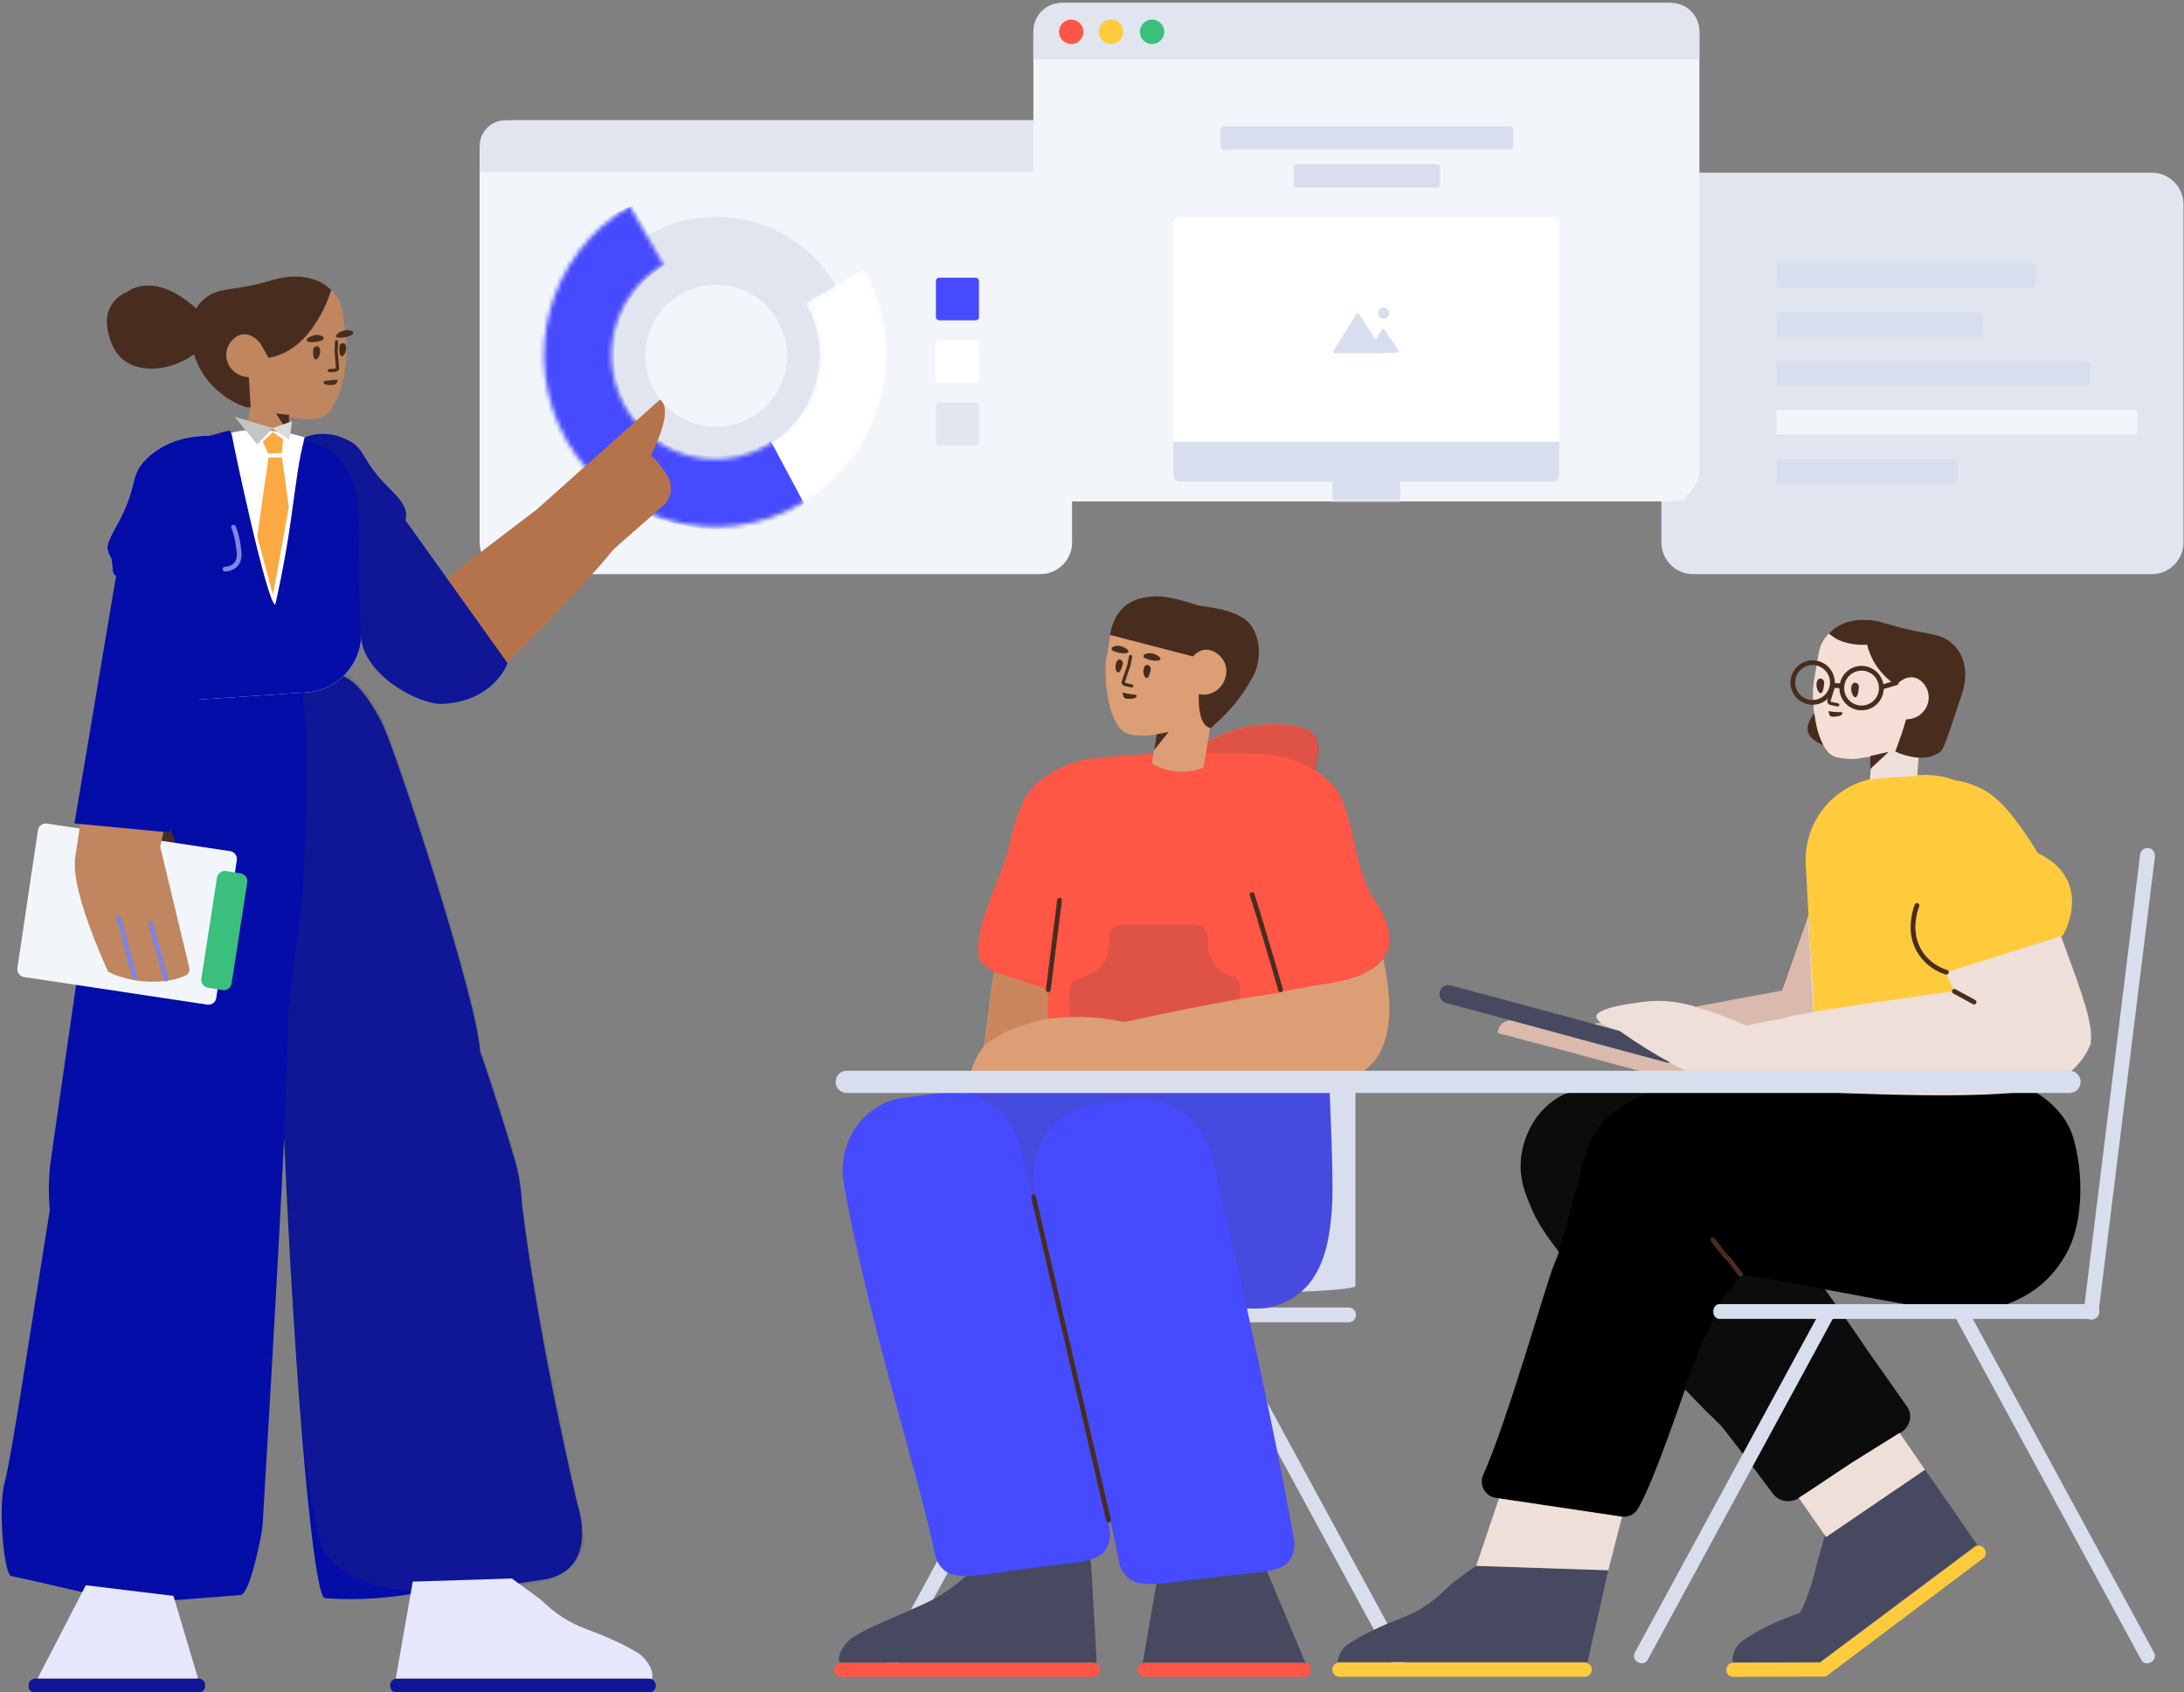 <svg width="484" height="375" viewBox="0 0 484 375" fill="none" xmlns="http://www.w3.org/2000/svg">
<rect x="0" y="0" width="484" height="375" fill="#808080" stroke="none"/>
<path d="M476.871 38.274H375.2C371.328 38.274 368.188 41.423 368.188 45.307V120.212C368.188 124.096 371.328 127.245 375.2 127.245H476.871C480.743 127.245 483.883 124.096 483.883 120.212V45.307C483.883 41.423 480.743 38.274 476.871 38.274Z" fill="#E1E5F0"/>
<path d="M433.834 102.68V106.077C433.834 106.427 433.798 106.554 433.73 106.682C433.662 106.81 433.561 106.911 433.434 106.979C433.306 107.048 433.179 107.084 432.83 107.084H393.663V101.673L432.83 101.673C433.179 101.673 433.306 101.709 433.434 101.778C433.561 101.846 433.662 101.947 433.73 102.075C433.798 102.203 433.834 102.33 433.834 102.68Z" fill="#D8DEED"/>
<path d="M473.697 91.858V95.254C473.697 95.604 473.661 95.731 473.592 95.859C473.524 95.987 473.424 96.088 473.296 96.156C473.169 96.225 473.042 96.261 472.693 96.261L393.663 96.261V90.85L472.693 90.85C473.042 90.85 473.169 90.887 473.296 90.955C473.424 91.023 473.524 91.124 473.592 91.252C473.661 91.38 473.697 91.507 473.697 91.858Z" fill="#F2F6FB"/>
<path d="M463.191 81.035V84.431C463.191 84.782 463.154 84.909 463.086 85.037C463.018 85.165 462.918 85.265 462.79 85.334C462.662 85.402 462.536 85.439 462.186 85.439L393.663 85.439V80.028L462.186 80.028C462.536 80.028 462.662 80.064 462.79 80.133C462.918 80.201 463.018 80.302 463.086 80.43C463.154 80.558 463.191 80.685 463.191 81.035Z" fill="#D8DEED"/>
<path d="M439.397 70.212V73.609C439.397 73.959 439.36 74.086 439.292 74.214C439.224 74.342 439.124 74.443 438.996 74.511C438.868 74.58 438.742 74.616 438.392 74.616L393.663 74.616V69.205L438.392 69.205C438.742 69.205 438.868 69.241 438.996 69.31C439.124 69.378 439.224 69.479 439.292 69.607C439.36 69.735 439.397 69.862 439.397 70.212Z" fill="#D8DEED"/>
<path d="M451.139 59.39V62.786C451.139 63.136 451.103 63.264 451.035 63.392C450.966 63.52 450.866 63.62 450.738 63.689C450.611 63.757 450.484 63.794 450.135 63.794L393.663 63.794V58.382L450.135 58.382C450.484 58.382 450.611 58.419 450.738 58.487C450.866 58.556 450.966 58.656 451.035 58.784C451.103 58.912 451.139 59.039 451.139 59.39Z" fill="#D8DEED"/>
<path d="M230.572 26.669H113.311C109.438 26.669 106.299 29.817 106.299 33.702V120.212C106.299 124.096 109.438 127.245 113.311 127.245H230.572C234.445 127.245 237.584 124.096 237.584 120.212V33.702C237.584 29.817 234.445 26.669 230.572 26.669Z" fill="#F2F6FB"/>
<path d="M174.055 105.53C188.753 97.014 193.797 78.171 185.322 63.441C176.847 48.711 158.063 43.672 143.365 52.188C128.667 60.703 123.623 79.547 132.098 94.277C140.572 109.007 159.357 114.045 174.055 105.53ZM166.546 92.479C159.041 96.828 149.448 94.255 145.12 86.733C140.792 79.21 143.368 69.587 150.874 65.238C158.379 60.89 167.972 63.463 172.3 70.985C176.628 78.507 174.052 88.13 166.546 92.479Z" fill="#E1E5F0"/>
<mask id="mask0_228_8143" style="mask-type:alpha" maskUnits="userSpaceOnUse" x="120" y="45" width="77" height="72">
<path d="M139.574 45.72C121.402 56.248 115.163 79.545 125.639 97.753C136.114 115.962 159.337 122.188 177.509 111.659C195.68 101.13 201.919 77.834 191.444 59.626L178.509 67.12C184.866 78.171 181.08 92.308 170.052 98.698C159.024 105.087 144.931 101.309 138.574 90.259C132.217 79.209 136.003 65.071 147.03 58.681L139.574 45.72Z" fill="white"/>
</mask>
<g mask="url(#mask0_228_8143)">
<path d="M139.573 45.719C121.402 56.248 115.163 79.544 125.639 97.753C136.115 115.962 159.338 122.188 177.509 111.659C195.681 101.131 201.919 77.835 191.444 59.626L178.509 67.121C184.866 78.171 181.08 92.308 170.052 98.698C159.025 105.087 144.932 101.309 138.574 90.258C132.217 79.208 136.003 65.07 147.03 58.681L139.573 45.719Z" fill="white"/>
<path d="M140.236 45.614C120.095 52.495 113.43 80.44 123.909 98.653C134.387 116.866 166.327 123.2 178.182 111.569L170.812 97.773C159.733 104.192 145.506 101.267 139.147 90.214C132.788 79.161 136.615 64.998 147.695 58.578L140.236 45.614Z" fill="#474BFF"/>
</g>
<path d="M216.249 61.543H208.108C207.72 61.543 207.406 61.858 207.406 62.246V70.297C207.406 70.685 207.72 71 208.108 71H216.249C216.636 71 216.95 70.685 216.95 70.297V62.246C216.95 61.858 216.636 61.543 216.249 61.543Z" fill="#474BFF"/>
<path d="M216.249 75.391H208.108C207.72 75.391 207.406 75.706 207.406 76.094V84.144C207.406 84.533 207.72 84.847 208.108 84.847H216.249C216.636 84.847 216.95 84.533 216.95 84.144V76.094C216.95 75.706 216.636 75.391 216.249 75.391Z" fill="white"/>
<path d="M216.249 89.238H208.108C207.72 89.238 207.406 89.553 207.406 89.942V97.992C207.406 98.38 207.72 98.695 208.108 98.695H216.249C216.636 98.695 216.95 98.38 216.95 97.992V89.942C216.95 89.553 216.636 89.238 216.249 89.238Z" fill="#E1E5F0"/>
<path d="M106.299 32.357C106.299 29.215 108.838 26.669 111.97 26.669H231.397C234.529 26.669 237.068 29.214 237.068 32.357V38.045H106.299V32.357Z" fill="#E1E5F0"/>
<path d="M369.59 0.645H236.016C232.144 0.645 229.005 3.794 229.005 7.679V104.102C229.005 107.987 232.144 111.135 236.016 111.135H369.59C373.463 111.135 376.602 107.987 376.602 104.102V7.679C376.602 3.794 373.463 0.645 369.59 0.645Z" fill="#F2F6FB"/>
<mask id="mask1_228_8143" style="mask-type:alpha" maskUnits="userSpaceOnUse" x="231" y="19" width="144" height="93">
<path d="M231.564 19.44H374.043V109.621C374.043 110.398 373.415 111.028 372.638 111.028H232.969C232.193 111.028 231.564 110.4 231.564 109.621V19.44Z" fill="white"/>
</mask>
<g mask="url(#mask1_228_8143)">
<path d="M231.564 19.44H374.043V109.621C374.043 110.398 373.415 111.028 372.638 111.028H232.969C232.193 111.028 231.564 110.4 231.564 109.621V19.44Z" fill="#F2F6FB"/>
<path d="M310.316 106.741V114.535H317.569V118.692H288.037V114.535H295.291V106.741H261.463C260.688 106.741 260.06 106.114 260.06 105.334V96.348H345.547V105.334C345.547 106.111 344.92 106.741 344.143 106.741H310.316Z" fill="#D8DEED"/>
<path fill-rule="evenodd" clip-rule="evenodd" d="M260.06 49.426C260.06 48.65 260.687 48.02 261.463 48.02H344.143C344.919 48.02 345.547 48.651 345.547 49.426V97.906H260.06V49.426Z" fill="white"/>
<path d="M303.598 78.278L303.042 78.286L303.047 78.278H295.783C295.472 78.278 295.352 78.064 295.517 77.797L300.571 69.56C300.734 69.294 301.003 69.288 301.173 69.549L304.875 75.293L306.217 73.103C306.378 72.839 306.651 72.834 306.825 73.09L309.931 77.668C310.105 77.924 309.994 78.14 309.685 78.15L307.08 78.232L306.679 78.237L306.703 78.278C306.703 78.278 306.452 78.278 306.141 78.278H303.598ZM306.631 70.67C305.953 70.67 305.403 70.107 305.403 69.413C305.403 68.719 305.953 68.157 306.631 68.157C307.309 68.157 307.858 68.719 307.858 69.413C307.858 70.107 307.309 70.67 306.631 70.67Z" fill="#D8DEED"/>
</g>
<path d="M318.45 36.401H287.435C287.048 36.401 286.734 36.716 286.734 37.105V40.878C286.734 41.267 287.048 41.582 287.435 41.582H318.45C318.837 41.582 319.151 41.267 319.151 40.878V37.105C319.151 36.716 318.837 36.401 318.45 36.401Z" fill="#D8DEED"/>
<path d="M334.659 27.983H271.227C270.839 27.983 270.525 28.298 270.525 28.686V32.46C270.525 32.849 270.839 33.163 271.227 33.163H334.659C335.046 33.163 335.36 32.849 335.36 32.46V28.686C335.36 28.298 335.046 27.983 334.659 27.983Z" fill="#D8DEED"/>
<path d="M229.005 6.91C229.005 3.45 231.801 0.645 235.252 0.645H370.354C373.805 0.645 376.602 3.449 376.602 6.91V13.175H229.005V6.91Z" fill="#E1E5F0"/>
<path d="M237.394 9.758C238.886 9.758 240.096 8.547 240.096 7.053C240.096 5.559 238.886 4.347 237.394 4.347C235.902 4.347 234.692 5.559 234.692 7.053C234.692 8.547 235.902 9.758 237.394 9.758Z" fill="#FF5645"/>
<path d="M246.21 9.758C247.702 9.758 248.912 8.547 248.912 7.053C248.912 5.559 247.702 4.347 246.21 4.347C244.718 4.347 243.509 5.559 243.509 7.053C243.509 8.547 244.718 9.758 246.21 9.758Z" fill="#FFCB3D"/>
<path d="M255.311 9.758C256.803 9.758 258.012 8.547 258.012 7.053C258.012 5.559 256.803 4.347 255.311 4.347C253.818 4.347 252.609 5.559 252.609 7.053C252.609 8.547 253.818 9.758 255.311 9.758Z" fill="#3ABF7C"/>
<path d="M300.385 285.003V259.718C300.385 244.386 300.385 229.088 300.385 213.791V190.334C300.385 189.49 285.835 188.787 268.341 188.787H264.695C247.235 188.787 232.651 189.49 232.651 190.334V285.073C232.651 285.917 247.2 286.621 264.695 286.621H268.341C285.8 286.656 300.385 285.917 300.385 285.003Z" fill="#D8DEED"/>
<path d="M196.926 369.122L197.066 369.192C197.803 369.579 198.749 369.368 199.1 368.7L240.154 293.056C240.539 292.353 240.224 291.474 239.487 291.087L239.347 291.017C238.611 290.63 237.664 290.841 237.314 291.509L227.147 310.218C220.521 322.455 213.895 334.658 207.233 346.896L196.26 367.082C195.874 367.785 196.19 368.7 196.926 369.122Z" fill="#D8DEED"/>
<path d="M298.842 289.786H273.144C257.578 289.786 242.012 289.786 226.481 289.786H202.641C201.799 289.786 201.063 290.489 201.063 291.333V291.509C201.063 292.353 201.764 293.056 202.641 293.056H298.912C299.754 293.056 300.49 292.353 300.49 291.509V291.333C300.49 290.489 299.754 289.786 298.842 289.786Z" fill="#D8DEED"/>
<path d="M311.393 367.082L300.42 346.896C293.794 334.658 287.167 322.456 280.506 310.218L270.339 291.509C269.989 290.841 269.042 290.595 268.306 291.017L268.166 291.087C267.429 291.474 267.114 292.388 267.499 293.056L308.553 368.7C308.904 369.368 309.85 369.614 310.587 369.192L310.727 369.122C311.463 368.7 311.779 367.785 311.393 367.082Z" fill="#D8DEED"/>
<path d="M186.505 371.654C185.663 371.654 184.926 370.95 184.926 370.071C184.926 369.192 185.628 368.489 186.505 368.489H242.246C243.123 368.489 243.825 369.192 243.825 370.071C243.825 370.95 243.123 371.654 242.246 371.654H186.505ZM288.941 371.654H253.781C252.959 371.654 252.239 371.045 252.239 370.315V369.828C252.239 369.097 252.924 368.489 253.781 368.489H288.906C289.729 368.489 290.448 369.097 290.448 369.828V370.315C290.517 371.045 289.797 371.654 288.941 371.654Z" fill="#FF5645"/>
<path d="M242.853 368.608C242.666 368.531 242.462 368.489 242.246 368.489H186.505C186.362 368.489 186.223 368.508 186.092 368.543C186.008 368.389 185.945 368.22 185.908 368.04V368.005C185.908 367.829 185.873 367.653 185.908 367.478C185.943 367.267 185.943 367.091 186.013 366.88C186.469 365.297 187.696 363.961 188.502 363.222C188.607 363.117 188.677 363.082 188.782 363.011C190.325 362.062 191.903 361.183 193.55 360.444C196.776 358.967 203.928 355.943 206.067 354.853C208.836 353.446 212.658 351.055 216.654 346.764C216.865 346.659 217.145 346.518 217.145 346.518L241.336 345.217C241.336 345.217 241.791 346.272 241.791 346.307L243.019 367.864C243.019 368.132 242.959 368.383 242.853 368.608ZM289.315 368.539C289.184 368.507 289.047 368.489 288.907 368.489H253.781C253.591 368.489 253.409 368.519 253.241 368.574L256.481 349.789L279.578 345.381L289.315 368.539Z" fill="#474961"/>
<path d="M276.333 289.99C280.006 306.509 283.546 323.598 286.688 340.583C286.848 341.421 287.128 343.376 286.185 345.205C284.444 348.552 280.07 348.338 269.577 349.481C257.224 350.871 252.048 352.418 249.307 348.995C248.381 347.9 248.086 346.746 247.99 346.222C247.182 341.427 245.195 333.424 242.763 323.819C243.8 328.635 244.812 333.459 245.791 338.275C245.967 339.111 246.282 341.061 245.371 342.906C243.69 346.284 239.313 346.145 228.842 347.468C216.515 349.07 211.368 350.706 208.566 347.329C207.62 346.249 207.305 345.1 207.2 344.578C204.644 330.894 191.967 291.094 187.029 262.542C187.029 262.472 186.994 262.437 186.994 262.368C185.418 253.14 191.337 244.505 200.126 243.321C203.033 242.938 205.94 242.555 208.846 242.172C209.381 242.103 209.914 242.063 210.443 242.051L210.438 242.04L253.045 238.047C280.678 237.754 294.494 237.607 294.494 237.607C294.599 242.299 295.553 260.137 295.203 266.834C294.65 277.419 292.269 287.591 280.491 289.915C279.212 290.002 277.818 290.024 276.333 289.99Z" fill="#474BFF"/>
<path opacity="0.177" d="M276.32 290.05C273.741 278.438 271.095 267.106 268.476 256.287C266.519 248.212 259.224 242.865 251.397 243.741C248.484 244.074 245.572 244.407 242.659 244.74C233.849 245.773 227.778 254.303 229.189 263.552C229.188 263.622 229.222 263.657 229.221 263.727C229.652 266.513 230.155 269.406 230.713 272.373C229.17 266.211 227.622 260.164 226.085 254.27C224.285 247.38 218.604 242.559 212.103 241.953L253.126 238.109C280.759 237.816 294.575 237.669 294.575 237.669C294.68 242.361 295.634 260.199 295.285 266.896C294.732 277.481 292.35 287.653 280.572 289.977C279.266 290.066 277.84 290.087 276.32 290.05Z" fill="#444444"/>
<path d="M228.534 265.384L245.156 337.046C245.222 337.33 245.505 337.507 245.788 337.441C246.071 337.374 246.247 337.091 246.181 336.807L229.559 265.145C229.493 264.861 229.21 264.685 228.927 264.751C228.644 264.817 228.468 265.1 228.534 265.384Z" fill="#482D1F"/>
<path d="M263.524 167.032C268.936 162.804 274.973 160.632 281.635 160.515C292.312 160.328 293.299 163.709 291.431 170.312C291.405 170.407 291.374 170.498 291.34 170.588C291.404 170.631 291.469 170.675 291.533 170.72C292.235 171.212 293.286 171.986 294.373 173.111C295.32 174.061 297.114 174.582 299.358 183.339C300.164 186.434 301.14 194.162 304.575 199.381C308.011 204.6 309.927 210.446 304.575 214.318C300.396 217.342 296.694 217.661 290.013 218.728C290.589 224.857 290.531 229.979 289.956 233.522C290.556 236.1 290.751 237.636 290.541 238.128C278.932 238.41 272.017 238.586 269.797 238.656C264.328 238.832 249.354 240.233 235.411 239.219C231.905 235.878 232.074 224.554 232.074 224.554C232.136 222.779 232.198 221.074 232.26 219.436C223.088 217.07 218.059 214.829 217.174 212.711C215.763 209.338 218.366 202.3 218.997 200.471C220.224 196.989 222.948 190.855 223.592 187.7C225.588 177.93 228.252 175.151 229.199 174.201C230.286 173.076 234.828 169.146 241.721 168.171C243.857 167.869 248.868 167.452 256.754 166.922C256.835 166.918 256.869 167.011 256.856 167.201C259.052 167.042 261.292 166.909 263.524 167.032Z" fill="#FF5645"/>
<path opacity="0.177" d="M263.532 167.257C268.969 162.977 275.04 160.779 281.743 160.661C292.42 160.474 293.407 163.855 291.539 170.458C291.504 170.583 291.462 170.703 291.413 170.819C286.737 167.665 281.822 167.184 279.297 167.115C279.227 167.08 279.157 167.08 279.087 167.08L266.641 166.904C265.205 166.843 265.366 166.782 266.034 167.511C265.202 167.382 264.367 167.302 263.532 167.257ZM245.844 207.632C245.889 206.112 247.131 204.902 248.648 204.902H264.831C264.844 204.902 264.857 204.902 264.871 204.902C266.42 204.924 267.657 206.201 267.636 207.755C267.6 210.258 268.021 212.161 268.899 213.465C269.856 214.886 271.312 215.896 273.267 216.495C274.152 216.767 274.756 217.586 274.756 218.513V228.819L236.796 230.159L237.136 219.056C237.163 218.176 237.732 217.405 238.563 217.123C241.645 216.075 243.636 214.896 244.534 213.586C245.325 212.432 245.762 210.448 245.844 207.632Z" fill="#444444"/>
<path d="M269.222 154.94L266.785 169.72C266.739 169.962 266.589 170.183 266.362 170.246C265.36 170.624 263.966 170.997 262.316 171.034C259.333 171.133 256.983 170.173 255.687 169.49C255.425 169.368 255.272 169.051 255.325 168.775L256.358 162.74C254.441 163.058 254.554 163.011 254.366 163.035C252.091 163.165 250.246 162.733 249.915 162.597C248.696 162.252 247.589 160.962 246.76 158.973C245.632 156.317 244.93 152.383 245.023 147.851C245.006 147.203 245.092 146.575 245.178 145.946L246.237 139.74C246.47 138.353 247.075 137.074 247.977 135.924C248.359 135.425 248.722 135.03 249.139 134.718C253.697 130.734 260.102 132.699 261.239 133.1C261.37 133.161 261.507 133.188 261.638 133.25C262.845 133.843 264.029 134.182 265.227 134.451C266.425 134.72 273.752 148.294 273.749 149.046C273.761 150.013 271.621 152.43 269.222 154.94ZM218.076 231.784L219.733 218.898L220.274 215.345L232.307 219.382L232.11 225.833C236.712 225.194 242.389 225.128 248.82 226.415C248.951 226.441 249.08 226.468 249.207 226.495C259.792 224.206 274.091 221.287 283.648 220.022L279.067 202.897C279.902 205.371 280.452 206.917 280.546 206.932C281.002 207.002 283.421 219.939 283.701 219.869C294.745 217.618 299.314 218.18 304.666 214.308C305.438 213.75 306.059 213.15 306.546 212.517C308.836 223.271 309.926 237.642 295.196 240.269L238.034 239.475L214.721 241.641C214.527 237.857 216.106 234.331 218.076 231.784Z" fill="#DB9E75"/>
<path d="M284.298 219.238C284.377 219.519 284.214 219.81 283.935 219.89C283.656 219.969 283.365 219.806 283.286 219.526C281.991 214.934 277.859 201.027 276.984 198.452C276.89 198.177 277.037 197.877 277.311 197.783C277.586 197.689 277.885 197.836 277.979 198.112C278.862 200.709 282.998 214.629 284.298 219.238ZM232.828 219.448C232.792 219.737 232.529 219.942 232.241 219.905C231.953 219.869 231.749 219.605 231.785 219.316L234.286 199.447C234.323 199.158 234.586 198.953 234.874 198.989C235.162 199.026 235.366 199.29 235.33 199.579L232.828 219.448Z" fill="#482D1F"/>
<path d="M256.36 162.726L258.997 162.215L255.758 166.255L256.36 162.726Z" fill="#482D1F"/>
<path d="M265.663 153.821L265.779 153.904C266.719 153.968 267.351 153.96 267.676 153.88C268.164 153.76 269.592 153.394 270.643 152.022C271.695 150.651 272.193 148.635 271.365 146.825C270.565 145.057 268.667 143.791 266.908 144.022C265.919 144.151 265.159 144.755 265.077 144.811C264.818 145.033 264.595 145.265 264.405 145.492L246.013 140.73C246.625 136.697 248.631 134.064 252.032 132.831C252.998 132.481 255.636 131.966 257.925 132.264C261.459 132.724 264.643 133.942 265.597 134.201C266.375 134.424 272.608 134.711 276.137 137.434C276.516 137.758 277.401 138.576 278.019 139.95C279.959 144.126 278.456 148.454 277.951 149.43C277.778 149.765 276.064 153.052 273.739 155.893C271.312 158.858 268.274 161.375 268.274 161.375C266.413 160.914 265.542 158.396 265.663 153.821ZM246.619 144.221C246.288 144.085 246.272 143.616 246.56 143.422C246.923 143.206 247.527 143.037 248.215 143.171C249.626 143.446 250.96 144.674 249.297 144.779C248.314 144.874 247.239 144.521 246.619 144.221ZM253.662 145.845C253.331 145.709 253.315 145.24 253.637 145.052C254 144.836 254.604 144.668 255.327 144.809C256.738 145.084 258.065 146.346 256.408 146.417C255.35 146.533 254.323 146.118 253.662 145.845Z" fill="#482D1F"/>
<path d="M248.828 147.196C248.68 147.776 248.39 148.722 247.979 149C247.293 149.404 246.871 147.53 247.525 146.548C247.785 146.132 248.039 146.11 248.307 146.198C248.707 146.348 248.909 146.781 248.828 147.196ZM255.009 148.293C254.929 148.887 254.742 149.853 254.318 150.201C253.688 150.687 253.045 148.842 253.604 147.804C253.828 147.382 254.089 147.326 254.364 147.379C254.777 147.46 255.055 147.872 255.009 148.293Z" fill="#482D1F"/>
<path d="M250.809 154.854C251.063 154.832 251.681 154.774 251.858 154.414C251.872 154.345 251.926 154.248 251.905 154.172C251.814 153.904 251.374 153.962 250.748 153.875C249.634 153.73 248.759 153.452 248.759 153.452C248.759 153.452 248.866 154.189 248.998 154.43C249.276 155.021 250.444 154.891 250.809 154.854Z" fill="#482D1F"/>
<path d="M248.594 151.005C248.453 151.382 248.68 151.823 249.06 151.965C249.144 151.99 249.144 151.99 249.199 152.005C249.771 152.163 250.131 152.25 250.754 152.372C250.944 152.409 251.128 152.284 251.165 152.094C251.202 151.903 251.078 151.718 250.888 151.681C250.284 151.564 249.941 151.48 249.385 151.327L249.275 151.296C249.275 151.295 249.251 151.249 249.254 151.243L250.489 147.641L250.501 147.594L250.896 145.557C250.933 145.366 250.809 145.182 250.619 145.145C250.429 145.108 250.245 145.232 250.208 145.423L249.818 147.435L248.594 151.005Z" fill="#482D1F"/>
<path opacity="0.2" d="M218.127 231.755C220.316 229.981 222.767 228.619 225.482 227.668C228.197 226.717 230.394 226.108 232.072 225.841L232.307 219.382L220.274 215.345L218.127 231.755Z" fill="#8C2A00"/>
<path d="M296.844 368.469H351.185C352.056 368.469 352.762 369.178 352.762 370.052C352.762 370.926 352.056 371.634 351.185 371.634H296.844C295.972 371.634 295.266 370.926 295.266 370.052C295.266 369.178 295.972 368.469 296.844 368.469ZM403.33 368.475L437.623 342.83C437.872 342.658 438.119 342.557 438.399 342.562C438.891 342.535 439.378 342.755 439.687 343.147L439.789 343.325C440.304 343.932 440.147 344.879 439.508 345.36L404.618 371.585L384.07 371.648C383.263 371.633 382.608 370.989 382.587 370.18L382.591 369.969C382.64 369.161 383.283 368.504 384.089 368.518L403.33 368.475Z" fill="#FFCB3D"/>
<path d="M351.789 368.495C351.603 368.418 351.399 368.375 351.185 368.375H296.844C296.677 368.375 296.516 368.401 296.365 368.449C296.378 368.339 296.395 368.226 296.423 368.113C296.844 366.425 297.369 365.3 298.947 364.28C300.525 363.26 302.137 362.346 303.82 361.537C310.026 358.477 312.164 358.477 316.231 355.699C317.914 354.539 319.456 353.202 320.894 351.76C321.852 350.799 323.932 349.228 327.134 347.048L356.415 348.022L351.789 368.495ZM438.24 342.477C438.023 342.505 437.824 342.597 437.623 342.736L403.33 368.381L384.089 368.424C384.069 368.423 384.048 368.423 384.028 368.424C383.956 368.214 383.923 367.996 383.927 367.768C383.966 367.522 383.971 367.241 384.045 366.96C384.492 365.277 385.236 364.203 386.819 363.209C388.402 362.215 389.815 361.284 391.499 360.503C394.808 358.9 396.969 358.175 398.874 357.429C399.156 356.939 399.425 356.436 399.686 355.891C400.011 355.192 401.445 351.552 402.076 348.8C402.497 346.965 403.102 344.797 403.889 342.296L404.383 340.331L425.909 324.703L438.24 342.477Z" fill="#474961"/>
<path d="M369.267 241.42C369.864 241.42 370.677 241.42 370.677 241.42C386.454 241.385 402.23 241.35 418.007 241.315C438.076 241.213 448.589 241.209 449.548 241.303C450.564 241.549 457.448 245.347 459.411 252.006C460.462 255.568 461.304 260.34 460.954 266.248C460.743 268.604 460.428 273.739 457.448 278.662C454.363 283.796 450.086 287.243 443.74 289.423C438.341 291.252 433.047 290.408 426.526 289.81H426.456C426.211 289.775 425.72 289.669 425.124 289.564L423.932 289.353C423.266 289.212 422.67 289.106 422.389 289.071H422.319C416.289 287.981 410.925 286.996 405.561 285.977L405.315 285.941C405.02 285.883 404.724 285.825 404.429 285.767C405.355 287.043 406.236 288.274 407.072 289.46C409.385 292.73 411.629 296.001 413.803 299.236L422.603 311.72C423.935 313.584 423.339 316.186 421.27 317.487L410.437 324.239L400.621 330.78L398.692 332.011C396.764 333.207 394.24 332.82 392.943 331.097C389.612 326.666 387.158 323.325 382.916 317.874C380.247 314.417 381.909 316.808 373.431 307.948C370.163 317.185 365.917 329.427 362.964 334.401C362.228 335.667 360.791 336.335 359.318 336.124L331.482 331.975C329.098 331.623 327.695 329.056 328.712 326.84C333.866 315.481 343.011 283.456 344.274 280.572C344.701 279.6 345.105 278.571 345.49 277.503C342.23 273.221 340.628 270.803 339.268 267.516C338.041 264.562 336.919 261.854 336.989 258.197C337.094 252.781 339.794 246.627 345.193 243.321C348.208 241.457 351.084 241.545 352.837 241.404C354.403 241.357 359.875 241.357 369.253 241.404C369.258 241.41 369.262 241.415 369.267 241.42Z" fill="#000001"/>
<path opacity="0.177" d="M369.268 241.37C368.85 241.37 368.49 241.37 368.49 241.37C366.001 241.37 365.543 241.933 363.335 243.058C361.617 243.902 359.829 244.922 358.006 246.223C355.482 247.982 353.553 250.479 352.361 253.292C352.326 253.362 352.291 253.433 352.256 253.538C350.035 258.892 348.272 269.238 345.372 277.348C342.191 273.163 340.611 270.763 339.268 267.516C338.041 264.562 336.919 261.854 336.989 258.196C337.094 252.781 339.794 246.627 345.193 243.321C348.208 241.457 351.132 241.51 352.885 241.369C354.45 241.322 359.911 241.322 369.267 241.369L369.268 241.37ZM404.413 285.744C405.345 287.028 406.231 288.267 407.072 289.46C409.385 292.73 411.629 296.001 413.803 299.236L422.603 311.72C423.935 313.584 423.339 316.186 421.27 317.488L410.437 324.24L400.621 330.781L398.692 332.011C396.764 333.207 394.24 332.82 392.943 331.097C389.612 326.666 387.158 323.325 382.916 317.874C380.233 314.4 381.925 316.831 373.305 307.816C375.223 302.396 376.801 298.025 377.579 296.791C379.297 294.048 381.004 288.881 382.512 286.876C383.318 285.786 384.44 284.274 385.843 282.515C387.42 282.726 388.998 282.937 390.575 283.184C392.749 283.57 394.923 283.992 397.131 284.379C399.579 284.826 401.997 285.272 404.413 285.744Z" fill="#444444"/>
<path d="M379.162 275.111C381.076 277.665 381.667 278.383 382.282 278.986C382.85 279.543 383.413 280.227 385.297 282.742C385.472 282.975 385.801 283.022 386.034 282.847C386.266 282.672 386.313 282.341 386.138 282.108C384.224 279.553 383.633 278.836 383.018 278.232C382.45 277.675 381.887 276.992 380.003 274.477C379.828 274.244 379.499 274.197 379.266 274.372C379.034 274.547 378.987 274.878 379.162 275.111Z" fill="#482D1F"/>
<path d="M446.692 210.73L457.056 207.47C457.766 206.594 463.833 194.834 451.567 189.063C450.698 187.516 449.745 186.018 448.706 184.575C445.551 180.144 442.957 176.557 438.329 174.412C436.59 173.611 434.842 173.149 433.157 172.921C430.816 172.035 428.258 171.617 425.603 171.774L417.539 172.266C407.302 172.829 399.554 181.55 400.185 191.714L400.22 192.347L401.239 211.388L402.135 229.638L402.639 233.14C402.639 233.421 402.674 233.667 402.709 233.949C402.744 234.265 402.779 234.547 402.814 234.863C402.92 235.672 405.268 241.017 405.409 241.334L449.548 241.404L446.692 210.73Z" fill="#FFCB3D"/>
<path d="M398.613 331.962L400.465 330.78L410.282 324.239L420.973 317.575L426.607 325.743L404.687 340.665L398.613 331.962ZM332.192 332.104L359.163 336.124C359.267 336.139 359.371 336.149 359.475 336.156L356.415 348.022L327.134 347.048L332.192 332.104ZM426.062 158.708L425.527 162.837L425.307 165.994L424.89 171.979L417.482 172.432C416.425 172.49 415.395 172.635 414.398 172.859L414.782 167.632C414.635 167.656 414.484 167.68 414.329 167.704C411.2 168.225 411.38 168.167 411.167 168.187C408.875 168.308 407.043 167.863 406.701 167.733C403.877 166.9 401.66 160.893 401.825 152.973C401.834 152.339 401.913 151.71 401.992 151.081L403.057 144.88C403.295 143.487 403.877 142.188 404.76 141.122C405.144 140.656 405.523 140.259 405.932 139.935C410.497 135.955 416.897 137.919 418.029 138.316C418.167 138.361 418.304 138.406 418.442 138.451C419.667 139.03 420.836 139.394 422.048 139.656C422.603 139.765 422.951 140.318 422.842 140.875L421.101 149.707C420.938 150.541 427.73 146.962 427.847 154.269C428.123 156.066 427.264 157.72 426.062 158.708ZM402.035 224.238C402.828 224.104 403.726 223.958 404.745 223.798C415.891 222.052 425.302 220.731 433.152 219.667C433.149 219.666 433.147 219.665 433.144 219.663C432.803 219.041 432.029 217.406 431.058 215.311C431.299 215.323 431.545 215.331 431.797 215.336L456.741 207.489C456.96 208.08 457.182 208.68 457.405 209.289C461.561 220.661 463.839 226.772 463.346 231.032C463.375 231.036 463.404 231.04 463.431 231.044C463.401 231.071 463.365 231.152 463.314 231.282C463.293 231.428 463.269 231.571 463.241 231.713C463.214 231.702 463.187 231.691 463.16 231.68C462.594 233.117 460.943 236.726 455.157 240.224C450.324 243.146 429.008 243.539 391.21 241.404C391.172 241.375 391.135 241.347 391.098 241.318C387.085 240.998 382.701 240.152 377.946 238.78C379.286 239.17 380.601 239.519 381.892 239.827L363.454 237.386C360.332 236.564 351.496 234.156 344.81 232.354C342.664 231.793 340.545 231.24 338.667 230.748C334.776 229.728 331.901 228.955 331.901 228.955C332.111 224.735 338.773 225.79 341.753 226.493C345.399 226.669 349.045 226.88 352.726 227.056C353.293 226.906 353.965 226.742 354.721 226.602C351.993 224.715 355.091 223.2 364.015 222.058C368.65 221.465 372.18 222.085 375.779 223.104L394.954 219.535L394.926 219.51L400.768 202.854L401.32 212.184L401.355 212.536L402.035 224.238Z" fill="#EEDFD8"/>
<path d="M425.884 158.737C424.958 159.412 423.959 159.624 423.322 159.685C422.933 159.729 422.563 159.985 422.434 160.328L420.082 166.332C420.082 166.332 419.973 166.395 419.723 166.448C419.111 166.652 417.606 167.075 414.337 167.586C411.208 168.107 411.388 168.049 411.175 168.07C408.882 168.191 407.051 167.745 406.708 167.615C403.885 166.783 401.668 160.775 401.833 152.855C401.842 152.221 401.921 151.592 402 150.963L403.065 144.763C403.303 143.369 403.885 142.071 404.768 141.004C405.152 140.538 405.531 140.141 405.94 139.818C410.505 135.837 416.905 137.802 418.037 138.198C418.175 138.243 418.312 138.288 418.45 138.333C419.674 138.913 420.844 139.277 422.056 139.538C422.611 139.647 422.959 140.2 422.849 140.757L421.109 149.589C420.946 150.424 427.738 146.844 427.855 154.151C428.145 156.04 427.181 157.77 425.884 158.737Z" fill="#F4DED5"/>
<path d="M414.486 170.428L418.534 166.643L414.486 167.548L414.486 170.428Z" fill="#482D1F"/>
<path d="M402.068 158.093C400.927 159.547 400.308 160.992 400.67 162.205C401.131 163.738 402.582 164.467 404.065 165.201C404.077 165.207 404.089 165.213 404.102 165.219C403.153 163.51 402.427 161.048 402.068 158.093ZM422.413 159.432C421.919 161.25 421.117 163.633 420.006 166.582C424.282 168.386 427.631 168.386 430.053 166.582C431.054 165.841 433.192 158.263 434.582 154.447C435.023 153.174 436.552 148.874 434.438 144.919C433.692 143.527 432.696 142.681 432.264 142.334C429.9 140.441 427.74 140.677 422.555 139.432C421.483 139.18 419.894 138.787 418.005 138.161C417.865 138.151 417.727 138.106 417.59 138.061C416.458 137.665 410.182 135.974 405.871 139.832C405.605 140.079 405.415 140.267 405.301 140.396C406.188 141.124 406.928 141.614 407.519 141.867C410.011 142.923 412.327 142.98 413.775 142.87C413.994 143.767 414.343 144.814 414.867 145.873C416.336 148.938 418.667 150.833 420.119 151.835C420.437 151.52 421.174 150.856 422.142 150.402C422.252 150.339 423.083 150.009 424.022 150.146C425.694 150.369 427.123 152.055 427.383 153.872C427.673 155.76 426.744 157.493 425.446 158.46C424.276 159.331 422.99 159.421 422.413 159.432Z" fill="#482D1F"/>
<path d="M437.23 222.565C437.485 222.704 437.805 222.61 437.944 222.354C438.083 222.099 437.989 221.778 437.734 221.639L433.352 219.239C433.097 219.1 432.777 219.194 432.638 219.45C432.499 219.706 432.593 220.026 432.848 220.166L437.23 222.565ZM425.317 200.866C425.422 200.594 425.288 200.289 425.017 200.183C424.747 200.077 424.442 200.212 424.337 200.483C424.25 200.706 424.191 200.868 424.104 201.139C423.97 201.555 423.846 202.011 423.741 202.502C423.057 205.689 423.382 208.896 425.306 211.69C426.892 213.983 429.008 215.291 431.195 215.985C431.471 216.073 431.767 215.919 431.855 215.641C431.942 215.363 431.789 215.067 431.512 214.979C429.527 214.349 427.602 213.16 426.17 211.09C424.437 208.572 424.141 205.652 424.769 202.724C424.867 202.269 424.981 201.847 425.105 201.463C425.185 201.215 425.238 201.07 425.317 200.866Z" fill="#482D1F"/>
<path opacity="0.2" d="M401.865 224.301L401.181 212.536L401.146 212.184L400.594 202.854L394.752 219.51L394.781 219.535L375.514 223.121C376.803 223.483 378.099 223.897 379.456 224.327C381.32 224.916 383.839 225.908 387.014 227.3C390.177 226.609 392.294 226.191 393.835 225.974C396.109 225.653 394.841 225.483 401.865 224.301H401.865ZM354.564 226.598C353.802 226.739 353.124 226.905 352.552 227.056C348.871 226.88 345.225 226.669 341.579 226.493C338.599 225.79 331.938 224.735 331.727 228.955C331.727 228.955 334.602 229.728 338.494 230.748C340.371 231.24 342.49 231.793 344.636 232.354C351.323 234.156 360.158 236.564 363.28 237.386L381.718 239.827C380.428 239.519 379.112 239.17 377.772 238.78C372.559 237.263 366.126 233.784 358.471 228.344C356.659 227.73 355.357 227.149 354.564 226.598Z" fill="#8C2A00"/>
<path d="M370.139 235.462C366.749 233.704 363.022 231.386 358.957 228.508L321.524 218.39C320.472 218.109 319.35 218.742 319.07 219.832C318.789 220.922 319.42 222.013 320.507 222.294L369.169 235.446C369.5 235.532 369.83 235.533 370.139 235.462V235.462Z" fill="#474961"/>
<path d="M404.263 151.35C404.198 152.012 404.122 153.084 403.734 153.489C403.105 154.143 402.206 152.15 402.681 150.976C402.896 150.496 403.195 150.334 403.484 150.396C403.961 150.46 404.29 150.868 404.263 151.35ZM411.953 152.271C411.888 152.933 411.812 154.005 411.424 154.41C410.795 155.064 409.896 153.071 410.372 151.896C410.586 151.416 410.885 151.255 411.174 151.317C411.651 151.381 411.98 151.789 411.953 152.271Z" fill="#482D1F"/>
<path d="M405.994 151.973L404.979 155.243C404.888 155.664 405.125 156.12 405.526 156.206C405.759 156.275 405.911 156.307 406.524 156.426C406.798 156.479 406.985 156.517 407.206 156.564C407.395 156.604 407.582 156.483 407.622 156.293C407.662 156.103 407.541 155.916 407.352 155.876C407.126 155.828 406.935 155.789 406.657 155.736C406.068 155.622 405.926 155.591 405.697 155.524C405.682 155.52 405.649 155.456 405.656 155.421L406.663 152.183C406.721 151.997 406.618 151.8 406.433 151.742C406.248 151.685 406.052 151.788 405.994 151.973Z" fill="#482D1F"/>
<path d="M407.273 158.749C407.518 158.723 408.13 158.578 408.275 158.215C408.291 158.14 408.347 158.034 408.322 157.99C408.232 157.774 407.775 157.833 407.163 157.821C406.077 157.786 405.195 157.598 405.195 157.598C405.195 157.598 405.353 158.3 405.477 158.523C405.741 159.051 406.882 158.823 407.273 158.749Z" fill="#482D1F"/>
<path d="M407.748 151.471C408.316 148.817 410.919 147.125 413.567 147.689C415.518 148.105 416.949 149.63 417.345 151.466L417.363 151.637L417.345 151.466C417.357 151.522 417.368 151.577 417.378 151.633L420.102 150.829C420.381 150.746 420.673 150.906 420.755 151.186C420.837 151.465 420.678 151.758 420.399 151.841L417.549 152.682C417.517 152.692 417.484 152.698 417.451 152.701C417.44 152.975 417.406 153.252 417.347 153.529C416.784 156.188 414.177 157.886 411.526 157.321C409.268 156.839 407.705 154.872 407.639 152.656C407.643 152.609 407.647 152.565 407.65 152.522L406.453 152.433L406.431 152.571C405.751 155.07 403.235 156.632 400.676 156.086C398.025 155.521 396.332 152.907 396.896 150.247C397.46 147.587 400.066 145.889 402.717 146.455C405.066 146.955 406.662 149.063 406.605 151.386L407.748 151.471ZM411.745 156.289C413.828 156.733 415.876 155.399 416.319 153.309C416.761 151.22 415.432 149.166 413.348 148.721C411.265 148.277 409.217 149.611 408.774 151.701C408.331 153.791 409.661 155.845 411.745 156.289ZM400.895 155.054C402.978 155.498 405.026 154.164 405.469 152.075C405.912 149.985 404.582 147.931 402.499 147.487C400.415 147.043 398.368 148.376 397.925 150.466C397.482 152.556 398.812 154.61 400.895 155.054Z" fill="#482D1F"/>
<path d="M362.929 368.372L363.07 368.442C363.806 368.829 364.753 368.618 365.103 367.95L406.157 292.306C406.543 291.603 406.227 290.724 405.491 290.337L405.351 290.267C404.614 289.88 403.668 290.091 403.317 290.759L393.15 309.468C386.524 321.706 379.898 333.909 373.237 346.147L362.263 366.332C361.878 367.036 362.193 367.95 362.929 368.372Z" fill="#D8DEED"/>
<path d="M463.813 289.036H441.704C428.311 289.036 414.918 289.036 401.556 289.036H381.045C380.321 289.036 379.688 289.739 379.688 290.583V290.759C379.688 291.603 380.291 292.306 381.045 292.306H463.874C464.598 292.306 465.231 291.603 465.231 290.759V290.583C465.231 289.739 464.598 289.036 463.813 289.036Z" fill="#D8DEED"/>
<path d="M477.397 366.332L466.423 346.146C459.797 333.908 453.171 321.706 446.51 309.468L436.343 290.759C435.992 290.091 435.045 289.845 434.309 290.267L434.169 290.337C433.433 290.724 433.117 291.638 433.503 292.306L474.557 367.95C474.907 368.618 475.854 368.864 476.59 368.442L476.73 368.372C477.467 367.95 477.782 367.035 477.397 366.332Z" fill="#D8DEED"/>
<path d="M474.264 189.498L470.934 216.506C468.9 232.859 466.902 249.211 464.868 265.528L461.783 290.567C461.678 291.446 462.274 292.325 463.116 292.431L463.291 292.466C464.132 292.572 464.904 291.939 465.044 290.989L477.56 189.85C477.665 188.971 477.069 188.091 476.228 187.986L476.052 187.951C475.176 187.845 474.369 188.549 474.264 189.498Z" fill="#D8DEED"/>
<path d="M458.64 237.317H187.635C186.28 237.317 185.181 238.419 185.181 239.779C185.181 241.138 186.28 242.24 187.635 242.24H458.64C459.995 242.24 461.094 241.138 461.094 239.779C461.094 238.419 459.995 237.317 458.64 237.317Z" fill="#D8DEED"/>
<path d="M7.937 375.17C7.026 375.17 6.324 374.562 6.359 373.831V373.344C6.359 372.614 7.096 372.005 7.937 372.005H43.872C44.749 372.005 45.45 372.614 45.45 373.344V373.831C45.45 374.562 44.714 375.17 43.872 375.17H7.937ZM88.02 372.005H143.764C144.635 372.005 145.342 372.714 145.342 373.588C145.342 374.462 144.635 375.17 143.764 375.17H88.02C87.149 375.17 86.443 374.462 86.443 373.588C86.443 372.714 87.149 372.005 88.02 372.005Z" fill="#0F1796"/>
<path d="M62.961 252.296C62.032 271.889 60.444 300.44 58.197 337.947C58.071 340.051 55.398 353.359 53.303 353.521C42.224 354.381 36.684 354.81 36.684 354.81C33.864 354.752 31.008 354.697 28 354.5C26.799 354.452 25.557 354.33 24.315 354.208C16.218 352.522 10.564 350.986 2.466 349.301C0.887 348.936 -0.489 333.992 1.038 328.512C2.565 323.033 7.26 291.427 11.037 268.227C10.717 264.481 10.75 260.743 11.279 257.038C11.866 252.783 22.12 181.558 23.319 174.563C24.256 161.462 30.628 155.745 37.964 153.325C39.926 152.678 41.409 150.384 44.373 149.395C47.053 148.501 52.856 147.949 61.781 147.74C64.675 147.082 71.812 147.308 76.754 150.167C78.711 151.3 81.297 153.801 84.446 159.76C87.595 165.72 105.98 222.46 106.366 232.948C109.732 242.611 112.501 251.662 114.114 257.194C115.587 262.223 115.587 266.246 115.727 267.431C119.618 298.573 127.962 333.379 127.962 333.379C127.962 333.379 132.99 347.593 121 350C120.229 350.144 111 351.5 111 351.5C108.02 352.075 101.805 351.105 99 351.5C99 351.5 87.04 355.358 72 354.208C69.576 354.015 65.563 311.331 62.961 252.296Z" fill="#040DA8"/>
<path opacity="0.177" d="M76.852 149.401C78.809 150.534 81.395 153.035 84.544 158.995C87.693 164.954 106.078 221.694 106.464 232.183C109.83 241.845 112.599 250.897 114.212 256.428C115.684 261.457 115.684 265.48 115.825 266.665C119.716 297.808 130 339.5 129.5 342C129 344.5 126 352.546 111.098 350.858C110.327 351.002 109.625 351.146 109.625 351.146C106.645 351.72 103.841 352.151 101.036 352.546C101.036 352.546 74 355.5 70.599 340.372C67.198 325.245 65.623 310.115 63 250.184C63.609 237.168 63.914 228.291 63.914 223.554C64.99 215.13 66.028 206.671 67.105 198.247C68.052 179.113 68.241 166.135 67.671 159.313C67.604 158.523 67.18 154.419 66.397 147L76.852 149.401Z" fill="#444444"/>
<path d="M43.886 372.005H8.327L19.016 351.346L38.438 353.702L43.886 372.005ZM144.47 372.16C144.263 372.061 144.031 372.005 143.787 372.005H88.043C87.926 372.005 87.811 372.018 87.7 372.043L91.474 350.537L113.443 349.85L119.753 354.457C121.226 355.864 122.768 357.2 124.486 358.325C128.588 361.033 130.727 360.998 136.967 363.987C138.65 364.761 140.298 365.675 141.875 366.66C142.647 367.363 144.014 368.77 144.47 370.458C144.54 370.739 144.54 371.02 144.575 371.267C144.583 371.584 144.542 371.883 144.47 372.16Z" fill="#E6E7FD"/>
<path d="M35.34 178.256C35.34 178.256 45.963 200.974 40.634 202.064C40.634 202.064 37.443 200.341 35.129 194.855" fill="#482D1F"/>
<path d="M8.412 183.975L3.855 214.535C3.714 215.484 4.346 216.363 5.292 216.539L45.925 222.658C46.872 222.799 47.748 222.166 47.924 221.216L52.481 190.657C52.621 189.707 51.99 188.828 51.044 188.652L10.411 182.533C9.429 182.392 8.553 183.061 8.412 183.975Z" fill="#F2F6FB"/>
<path d="M48.094 194.496L44.623 216.897C44.448 217.847 45.114 218.726 46.061 218.902L49.321 219.429C50.268 219.605 51.145 218.937 51.32 217.987L54.791 195.586C54.966 194.637 54.3 193.757 53.353 193.582L50.093 193.054C49.146 192.878 48.27 193.546 48.094 194.496Z" fill="#3ABF7C"/>
<path d="M67.475 97.413C69.964 96.407 73.764 95.628 77.66 97.815C80.978 99.64 80.249 102.147 85.96 107.84C88.791 110.655 90.177 112.28 90 114.5C89.89 115.775 90.085 116.78 89.374 117.348C86.168 118.636 82.954 119.919 79.736 121.201L79.862 132.021L79.867 132.349L80.079 138.387L80.079 140.466C80.079 147.313 74.788 152.989 67.976 153.448L45.607 154.956C40.97 155.268 36.959 151.752 36.648 147.101C36.636 146.923 36.629 146.745 36.629 146.567L36.553 126.864C32.929 127.11 29.306 127.355 25.682 127.596C24.543 127.385 25.164 124.716 24.5 123.5C23.317 121.335 23.571 120.604 25.932 116.325C30.653 107.765 28.692 105.61 32.054 102.091C36.714 97.209 42.904 96.554 46.327 96.586C47.105 96.576 47.901 96.709 48.654 96.908L48.741 96.954C50.37 96.456 52.1 96.182 53.893 96.169L61.669 96.131C63.688 96.109 65.643 96.576 67.475 97.413Z" fill="white"/>
<path d="M55.527 90.073L53.845 83.92C53.718 83.553 52.354 83.038 51.589 82.432C50.229 81.323 49.922 79.442 50.178 77.566C50.562 75.767 52.144 74.139 53.845 74.003C54.483 73.952 55.095 74.089 55.707 74.371L55.749 74.397C55.962 74.525 56.217 74.534 56.429 74.517C57.016 74.406 57.433 73.903 57.357 73.306L56.104 64.196C55.994 63.608 56.377 63.113 56.964 63.002C58.248 62.79 59.473 62.484 60.689 61.998C60.859 61.956 60.995 61.922 61.131 61.888C62.347 61.547 68.955 59.931 73.391 64.258C73.79 64.702 74.181 65.112 74.513 65.572C75.337 66.707 75.854 68.064 76.032 69.505L76.751 75.886C76.801 76.525 76.818 77.174 76.801 77.83C76.498 85.916 73.909 91.927 70.975 92.625C69.462 92.931 67.897 93.032 66.366 92.835C66.16 92.789 66.298 92.833 64.008 92.335L64 96.5C67.817 97.238 69.344 98.099 69.344 98.099C69.198 99.026 65.423 139.012 65 139.5C62.4 142.538 57.996 101.68 48.907 96.818C50.881 96.353 52.689 96.031 54.339 95.823C54.735 93.91 55.14 92.189 55.527 90.073ZM79.986 140.989C79.996 140.788 80 140.585 80 140.381L80 138.303L79.789 132.264L79.783 131.936L79.657 121.021C82.961 119.704 86.261 118.387 89.554 117.065C89.736 116.92 89.93 116.753 90.12 116.564L98.972 128.287C101.293 126.354 112.139 118.091 118.919 112.944C128.259 104.564 146.282 88.562 146.282 88.562C148.566 90.23 146.94 95.421 144.213 101.026C145.366 101.788 146.604 103.281 147.926 105.507C149.227 107.695 148.782 110.503 146.869 112.18L136.143 121.581C125.344 134.489 106.656 153.414 101.248 155.306C95.41 157.349 87.837 151.179 79.986 140.989ZM26.281 127.41C34.219 126.881 42.16 126.334 50.099 125.796L35.505 187.566C35.498 187.566 35.49 187.567 35.482 187.567L41.964 214.552C42.117 215.192 41.808 215.854 41.219 216.144C39.2 217.139 36.597 217.618 33.412 217.582C27.809 217.517 23.946 215.369 23.946 215.337C19.657 205.799 17.221 198.403 16.637 193.149C16.558 192.434 16.551 191.644 16.617 190.78C16.594 190.772 16.571 190.764 16.548 190.755L26.281 127.41Z" fill="#BF865F"/>
<path d="M74.147 122.094C74.147 136.954 67.807 149 59.987 149C52.167 149 45.827 136.954 45.827 122.094C45.827 107.234 39.872 93.517 60 95.5C80.228 97.493 74.147 107.234 74.147 122.094Z" fill="white"/>
<path d="M67.5 96.954C69.988 95.947 73.764 95.628 77.66 97.815C80.978 99.64 80.249 102.147 85.96 107.84C88.791 110.655 90.177 112.28 90 114.5C89.89 115.775 90.085 116.78 89.374 117.348C86.168 118.636 82.954 119.919 79.736 121.201L79.862 132.021L79.867 132.349L80.079 138.387L80.079 140.466C80.079 147.313 74.788 152.989 67.976 153.448L45.607 154.956C40.97 155.268 36.959 151.752 36.648 147.101C36.636 146.923 36.629 146.745 36.629 146.567L36.553 126.864C32.929 127.11 29.306 127.355 25.682 127.596C24.543 127.385 25.164 124.716 24.5 123.5C23.317 121.335 23.571 120.604 25.932 116.325C30.653 107.765 28.692 105.61 32.054 102.091C36.714 97.209 42.904 96.554 46.327 96.586C47.105 96.576 50.247 95.301 51 95.5C51 95.5 51.5 96.5 51.5 97C51.5 97.5 59.207 134.013 61 134C61 134 63.023 125.5 64.5 115C65.976 104.5 66.024 103.04 67.5 96.954Z" fill="#040DA8"/>
<path opacity="0.177" d="M67.065 97.626C69.484 96.533 73.446 95.449 77.66 97.815C80.978 99.64 80.249 102.146 85.96 107.84C88.791 110.655 90 111.773 90 114C90 115.247 90.322 116.56 89.554 117.065C86.261 118.387 82.957 119.711 79.656 120.995L79.422 113.932C79.447 109.681 78.241 105.844 75.805 102.421C73.922 99.775 71.009 98.177 67.065 97.626Z" fill="#444444"/>
<path opacity="0.2" d="M79.986 140.989C79.996 140.788 80 140.585 80 140.381L80 138.302L79.789 132.264L79.783 131.936L79.656 121.021C82.961 119.704 86.261 118.387 89.554 117.065C89.736 116.919 89.93 116.753 90.12 116.564L98.972 128.287C101.293 126.354 112.139 118.091 118.919 112.943C128.258 104.563 146.282 88.562 146.282 88.562C148.566 90.23 146.939 95.421 144.213 101.026C145.366 101.787 146.604 103.281 147.926 105.507C149.226 107.695 148.782 110.503 146.869 112.179L136.143 121.581C125.344 134.488 106.656 153.414 101.248 155.306C95.41 157.349 87.837 151.179 79.986 140.989Z" fill="#8C2A00"/>
<path d="M79.5 121L90 115.5L112.5 147C112.5 147 109.5 155.5 98 156C92.755 156.228 80.425 149.5 80 141C79.575 132.5 79.5 121 79.5 121Z" fill="#0F1796"/>
<path d="M42.987 78.535C37.002 82.719 30.294 82.539 26.887 79.368C24.295 76.936 23.813 72.961 23.745 72.398C23.06 66.734 27.704 64.92 28.095 64.75C28.095 64.75 33.821 59.73 43.39 68.282C43.42 68.309 43.45 68.336 43.48 68.364C44.047 67.374 44.851 66.556 45.755 65.878C48.29 64.012 50.501 64.329 55.935 63.224C57.04 63.02 58.75 62.539 60.774 61.96C60.944 61.918 61.081 61.884 61.217 61.85C62.433 61.509 68.955 59.931 73.391 64.258C73.383 64.366 69.59 77.68 59.506 79.295H59.506L57.755 76.215C57.245 75.472 56.557 74.883 55.766 74.465C55.154 74.183 54.542 74.046 53.904 74.097C52.204 74.232 50.621 75.861 50.237 77.66C49.888 79.451 50.532 81.319 51.96 82.412C52.86 83.155 53.961 83.565 55.137 83.565C55.325 86.375 55.551 90.277 55.551 90.277C55.551 90.277 54.971 90.277 54.71 90.277C54.452 90.277 45.844 87.709 42.987 78.535ZM71.429 75.405C70.765 75.644 69.643 75.925 68.674 75.805C66.999 75.607 68.453 74.482 69.916 74.262C70.605 74.126 71.174 74.382 71.557 74.612C71.829 74.834 71.76 75.286 71.429 75.405ZM78.001 74.215C77.355 74.522 76.3 74.931 75.271 74.862C73.562 74.818 74.873 73.548 76.344 73.216C77.101 73.063 77.645 73.217 78.061 73.439C78.359 73.618 78.325 74.062 78.001 74.215Z" fill="#482D1F"/>
<path d="M75.512 78.821C75.163 78.437 75.173 77.456 75.198 76.834C75.199 76.398 75.582 76.049 75.973 76.024C76.228 76.032 76.542 76.135 76.661 76.613C77.018 77.756 76.005 79.495 75.512 78.821ZM69.726 79.522C69.344 79.147 69.387 78.157 69.413 77.535C69.413 77.1 69.796 76.751 70.187 76.725C70.442 76.734 70.757 76.836 70.875 77.314C71.232 78.457 70.253 80.188 69.726 79.522Z" fill="#482D1F"/>
<path d="M75.155 81.553L74.836 77.812L74.93 75.746C74.939 75.552 74.789 75.387 74.596 75.378C74.402 75.37 74.238 75.52 74.229 75.714L74.135 77.803L74.135 77.849L74.456 81.611C74.457 81.624 74.433 81.651 74.37 81.657L74.333 81.663C73.966 81.741 73.522 81.78 72.999 81.78C72.806 81.78 72.649 81.938 72.649 82.132C72.649 82.326 72.806 82.483 72.999 82.483C73.56 82.483 74.047 82.441 74.462 82.355C74.877 82.302 75.187 81.961 75.155 81.553Z" fill="#482D1F"/>
<path d="M45.081 69.563C45.081 69.563 45.903 73.742 43.502 79.779L49.37 77.514L49.27 74.06L45.081 69.563Z" fill="#482D1F"/>
<path d="M64.052 91.954L61.155 91.638L64 96L64.052 91.954Z" fill="#482D1F"/>
<path d="M72.788 85.312C72.533 85.303 71.903 85.243 71.734 84.851C71.717 84.782 71.657 84.689 71.674 84.612C71.734 84.416 72.865 84.314 72.865 84.314C74.285 84.213 74.651 84.085 74.77 84.273C74.829 84.367 74.829 84.511 74.591 84.861C74.344 85.466 73.187 85.321 72.788 85.312Z" fill="#482D1F"/>
<path d="M26 126L51 124L37.5 184.5L16.5 182.5L26 126Z" fill="#040DA8"/>
<path d="M32.897 204.737C32.831 204.453 33.008 204.17 33.291 204.104C33.574 204.038 33.856 204.215 33.922 204.499C34.328 206.26 34.701 207.625 35.578 210.665C36.46 213.724 36.837 215.101 37.249 216.887C37.314 217.17 37.138 217.454 36.855 217.519C36.572 217.585 36.289 217.408 36.224 217.124C35.818 215.364 35.444 213.999 34.568 210.958C33.685 207.9 33.309 206.522 32.897 204.737ZM25.753 203.502C25.67 203.223 25.829 202.929 26.107 202.846C26.386 202.763 26.678 202.922 26.761 203.201C27.333 205.128 27.729 206.587 28.574 209.805C29.416 213.012 29.81 214.463 30.378 216.375C30.461 216.655 30.302 216.948 30.024 217.031C29.745 217.115 29.453 216.956 29.37 216.676C28.798 214.75 28.402 213.291 27.557 210.073C26.715 206.866 26.321 205.415 25.753 203.502ZM49.328 126.122C49.334 125.831 49.574 125.6 49.864 125.605C49.887 125.605 49.929 125.604 49.985 125.6C50.079 125.594 50.183 125.583 50.294 125.564C50.603 125.514 50.91 125.421 51.192 125.278C52.115 124.811 52.606 123.917 52.451 122.351C52.33 121.134 52.156 120.072 51.943 119.157C51.793 118.513 51.634 117.981 51.476 117.556C51.385 117.31 51.317 117.159 51.283 117.096C51.147 116.839 51.244 116.52 51.5 116.383C51.756 116.246 52.075 116.343 52.211 116.6C52.267 116.704 52.354 116.898 52.461 117.187C52.635 117.655 52.808 118.229 52.968 118.918C53.191 119.877 53.372 120.984 53.498 122.247C53.695 124.248 52.977 125.556 51.666 126.22C51.281 126.415 50.873 126.538 50.464 126.606C50.208 126.648 49.998 126.661 49.852 126.66L49.844 126.66C49.553 126.654 49.323 126.413 49.328 126.122Z" fill="#7F84E1"/>
<path d="M60.5 94.881L52 92.381L56.971 98.501L60.5 94.881Z" fill="#C4C4C4"/>
<path d="M60.28 94.939L64.725 93.36L64.177 97.5L60.28 94.939Z" fill="#DBDBDB"/>
<path d="M62.725 97.36L60.471 95.769L58.225 97.86L59.426 100.495L62.5 100.381L62.725 97.36Z" fill="#FBA943"/>
<path d="M64 112.381L62.5 101.379L59.5 101.382L57 118.881L60.5 131.88L64 112.381Z" fill="#FBA943"/>
</svg>
